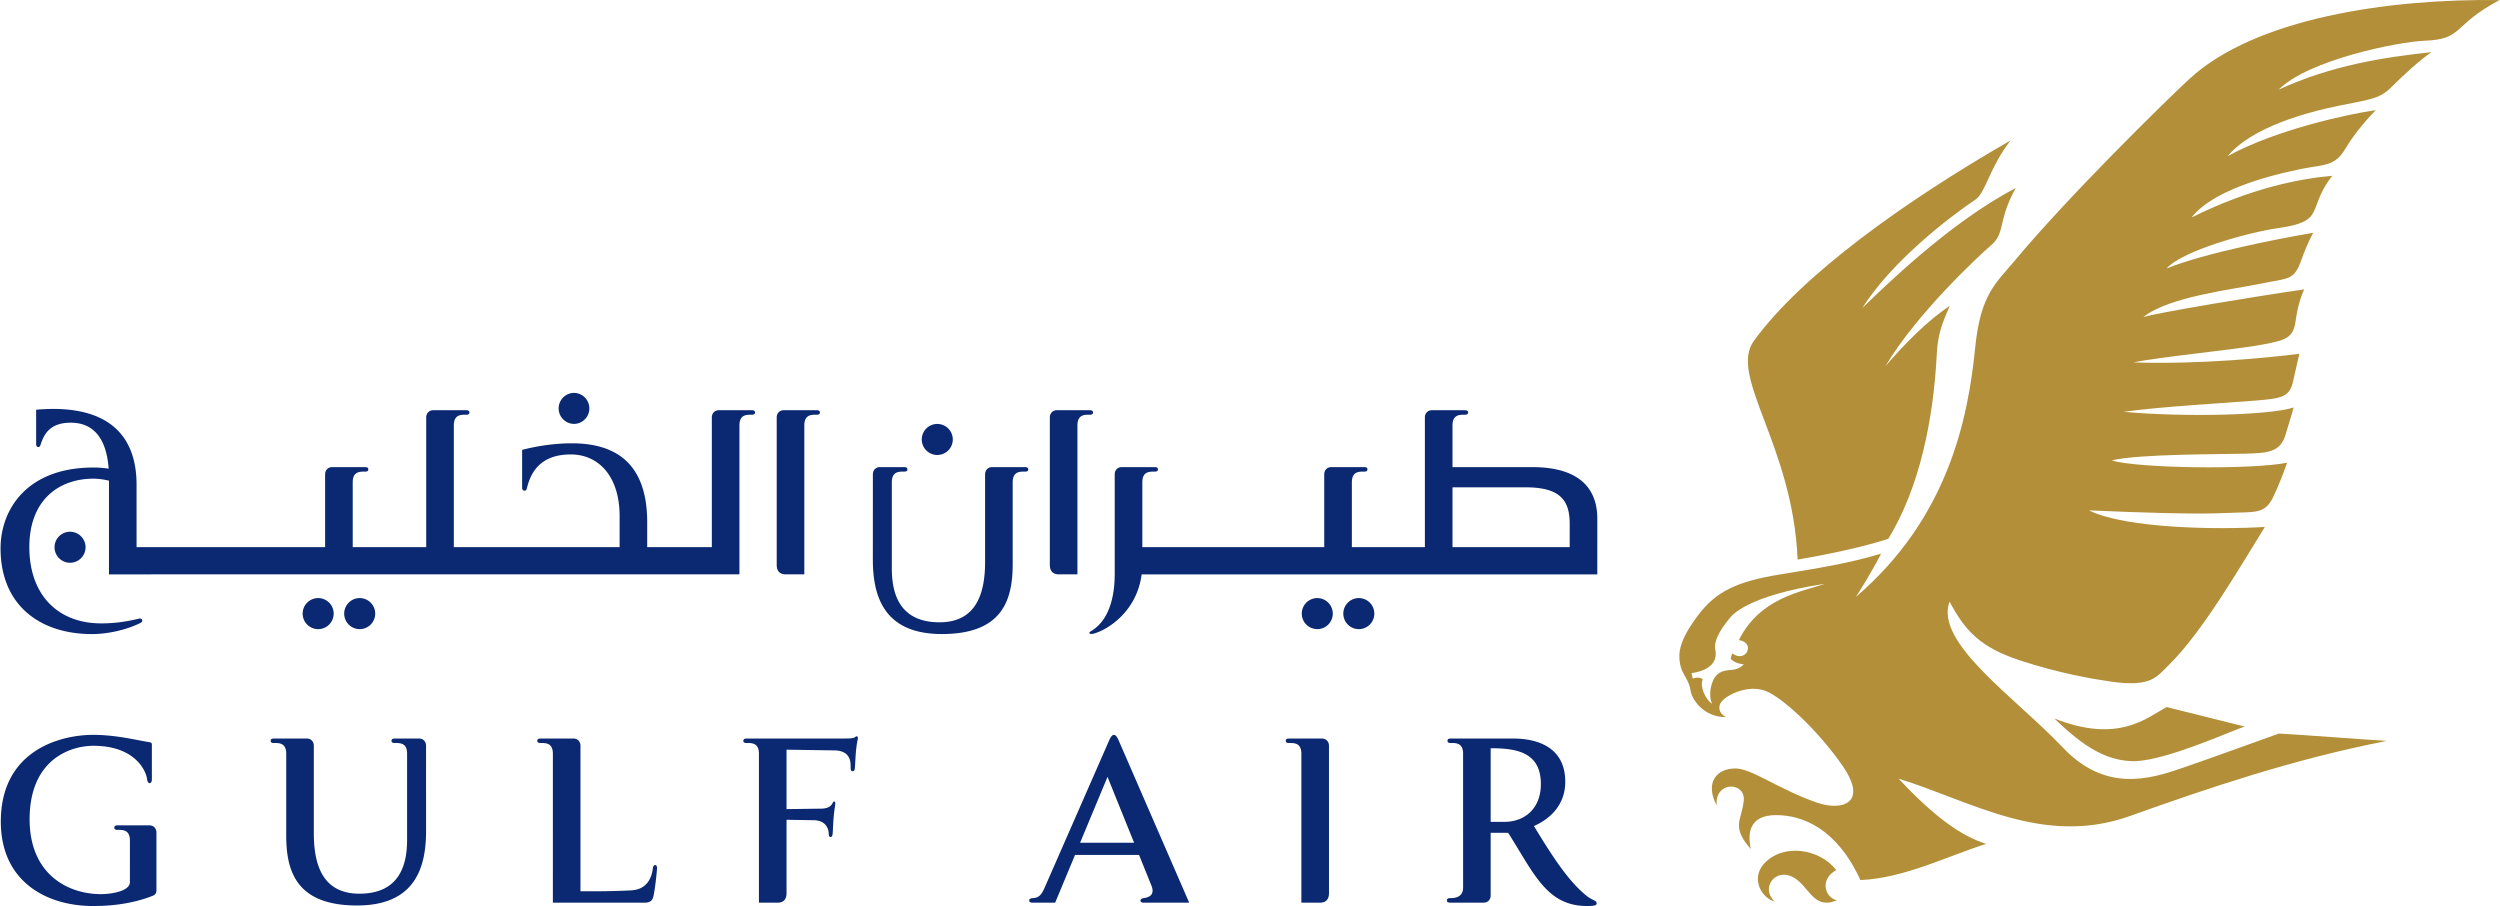 <?xml version="1.0" encoding="UTF-8"?> <svg xmlns="http://www.w3.org/2000/svg" width="2500" height="906" viewBox="0 -0.004 800.002 290.051"><path d="M604.358 172.479c-7.988 2.686-20.915 5.299-29.05 6.668-1.44-36.569-22.23-58.698-13.977-70.051 15.257-21.001 48-44.493 82.188-64.159-6.734 8.546-7.997 16.768-11.277 18.959-8.589 5.73-26.956 20.001-36.225 34.72 6.085-5.813 27.494-27.143 49.151-38.434-5.832 10.331-3.24 14.332-7.868 18.294-3.694 3.163-23.886 21.853-33.882 38.781 5.637-6.648 13.754-14.927 20.616-19.317-2.543 5.726-3.846 9.253-4.161 15.37-1.075 21.109-5.504 42.767-15.515 59.169zm-16.673 106.064c-5.401-6.942-17.208-8.694-23.227-1.912-4.036 4.554-.877 10.768 3.498 11.978-5.112-4.837 1.368-12.358 7.912-6.34 3.637 3.343 5.598 8.774 12.021 5.922-3.8-.739-5.65-6.669-.204-9.648zm105.757-52.187c-6.161 3.334-15.395 11.833-35.909 3.663 9.26 9.015 16.812 13.815 26.015 13.664 10.265-.517 29.022-9.015 34.863-11.095l-24.969-6.232zm-91.378-49.121c-10.224 3.096-20.11 4.668-32.286 6.65-13.899 2.268-20.606 5.441-26.392 13.176-5.983 7.984-6.339 11.869-5.707 15.486.551 3.229 2.894 5.033 3.369 8.5.392 2.898 4.228 8.598 11.354 8.535-2.103-.979-3.143-3.494-.827-5.627 2.045-1.896 8.962-5.229 14.63-2.26 5.713 2.987 16.065 12.73 23.517 23.489 8.241 11.913-.12 14.511-8.052 11.823-11.814-4.018-21.013-10.936-26.119-10.987-6.241-.08-9.984 4.578-6.141 11.815-.732-7.807 9.206-7.69 8.664-1.574-.56 6.312-4.228 8.215 2.26 15.55-1.196-5.503-.196-10.882 8.151-10.864 8.361.026 19.328 4.205 26.935 20.795 14.024-.568 28.135-7.787 40.257-11.584-7.73-2.428-16.177-8.215-28.032-20.875 23.04 7.051 46.267 21.906 74.139 11.932 24.676-8.828 52.37-18.227 82.158-24.022-9.62-.567-27.268-2-34.549-2.347-9.944 3.529-19.542 7.095-30.971 11.033-10.54 3.627-24.573 7.813-38.189-6.553-15.447-16.271-41.159-33.58-36.273-46.738 5.027 9.47 9.908 14.635 22.359 18.769 12.834 4.259 24.055 6.108 29.514 6.882 12.788 1.797 14.47-1.582 18.377-5.404 10.722-10.519 22.769-31.385 30.693-44.143-13.883.881-44.359.676-56.335-5.309 16.078.721 34.131 1.334 44.11.845 8.976-.444 12.145.614 14.939-5.21 2.478-5.165 4.389-10.875 4.389-10.875-11.345 2.252-47.521 1.834-56.181-.738 8.57-2.125 35.302-1.956 42.427-2.156 7.121-.207 11.469-.278 13.197-5.839 1.733-5.559 2.667-8.975 2.667-8.975-7.111 2.451-34.015 3.218-54.468 1.409 11.296-1.638 33.73-2.902 42.048-3.587 8.753-.72 11.136-1.116 12.271-6.297 1.293-5.921 1.99-8.702 1.99-8.702-10.047 1.258-31.48 3.443-53.076 2.765 8.242-1.787 33.345-4.152 41.785-5.808 6.961-1.365 9.39-2.002 10.113-7.637.795-6.144 2.721-9.933 2.721-9.933-14.918 2.121-47.214 7.475-51.539 8.879 8.265-6.585 28.504-8.813 37.764-10.74 8.65-1.798 10.5-.876 12.833-7.47 2.112-5.975 3.846-8.802 3.846-8.802-10.86 1.867-34.614 6.43-46.987 11.444 5.27-5.888 26.918-11.687 35.447-12.887 15.973-2.254 9.117-5.777 17.59-16.79-9.722.842-25.787 3.754-45.013 13.343 6.428-8.362 23.422-13.203 35.295-15.579 6.948-1.392 10.526-.705 13.856-6.313 3.334-5.605 7.837-10.442 9.811-12.478-8.689 1.238-31.926 6.232-47.4 14.727 7.763-9.362 25.748-14.158 35.764-16.172 10.722-2.149 13.087-2.27 17.043-6.29 2.925-2.972 8.859-8.462 12.434-10.825-15.281 1.661-31.922 4.174-48.916 12.007 9.27-9.435 37.969-15.318 46.782-15.667 12.496-.498 8.562-4.828 23.894-13.009-35.478-.494-78.36 5.79-99.432 25.4-7.988 7.428-38.546 37.38-55.811 58.108-5.913 7.088-10.878 10.591-12.594 27.768-2.269 22.673-8.594 54.472-38.227 79.829.843-1.178 5.173-8.159 8.124-13.893zm-45.55 27.678c5.517.844 2.25 7.547-2.084 4.268 0 0-.392.729-.525 1.697.458.703 2.063 1.627 4.201 1.797-2.912 2.959-5.512.809-8.429 3.199-2.124 1.744-3.085 6.819-1.697 9.469-2.259-1.457-4.062-5.733-3.032-7.805-.782-.828-2.165-.668-3.223-.312l-.382-1.752s8.988-.764 7.619-7.424c-.766-3.717 3.432-8.703 4.712-10.276.582-.712 5.463-7.112 30.468-10.899-7.273 2.515-20.831 4.39-27.628 18.038z" fill="#b28f38"></path><path d="M261.296 131.327c1.01 0 1.013.536 1.013.742 0 .236-.061.7-1.019.7-1.469 0-3.97-.193-3.97 3.427v47.679h-5.937c-2.661 0-2.905-2.008-2.905-3.076v-47.194c0-1.169.809-2.278 2.245-2.278h10.573zM348.737 131.327c1.007 0 1.012.536 1.012.742 0 .236-.062.7-1.021.7-1.472 0-3.973-.193-3.973 3.427v47.679h-5.935c-2.658 0-2.903-2.008-2.903-3.076v-47.194c0-1.169.808-2.278 2.245-2.278h10.575zM17.281 175.191c0-2.739 2.22-4.961 4.963-4.961s4.968 2.222 4.968 4.961c0 2.737-2.225 4.97-4.968 4.97s-4.963-2.231-4.963-4.97zM178.669 130.743a4.96 4.96 0 0 1 4.963-4.963 4.965 4.965 0 0 1 0 9.928 4.964 4.964 0 0 1-4.963-4.965zM294.92 140.687a4.967 4.967 0 0 1 4.964-4.967 4.967 4.967 0 0 1 0 9.935 4.967 4.967 0 0 1-4.964-4.968zM416.576 196.439a4.97 4.97 0 0 1 4.967-4.97 4.97 4.97 0 0 1 4.961 4.97 4.963 4.963 0 1 1-9.928 0zM429.873 196.439c0-2.737 2.223-4.97 4.961-4.97a4.97 4.97 0 0 1 0 9.94 4.964 4.964 0 0 1-4.961-4.97zM96.711 196.439a4.973 4.973 0 0 1 4.963-4.97 4.97 4.97 0 0 1 0 9.94 4.965 4.965 0 0 1-4.963-4.97zM110.012 196.439c0-2.737 2.221-4.97 4.961-4.97a4.97 4.97 0 0 1 0 9.94 4.963 4.963 0 0 1-4.961-4.97zM281.504 149.542c-1.436 0-2.237 1.104-2.237 2.275l-.01 27.285c-.004 11.46 3.312 23.88 22.092 23.88 19.304 0 22.678-10.774 22.678-22.368v-26.209c0-3.619 2.494-3.424 3.972-3.424.965 0 1.017-.462 1.017-.701 0-.205-.029-.738-1.014-.738h-10.568c-1.437 0-2.24 1.104-2.24 2.275v28.051c0 10.047-2.79 19.354-14.592 19.354-13.174 0-15.269-9.734-15.269-17.256v-27.561c0-3.539 2.341-3.425 3.973-3.425.969 0 1.02-.462 1.02-.702 0-.203-.009-.736-1.014-.736h-7.808z" fill="#0a2972"></path><path d="M34.707 183.877v-29.988c-1.6-.417-3.663-.648-4.95-.648-10.939 0-20.544 6.678-20.544 21.896 0 15.373 9.202 24.434 23 24.434 4.264 0 7.838-.508 12.209-1.539.867-.205 1.392.871.437 1.359-3.878 1.965-9.896 3.602-15.629 3.602-16.365 0-29.23-9.008-29.23-27.455 0-12.056 8.064-25.871 29.794-25.871 2.306 0 4.192.267 4.814.373-.482-6.856-2.996-14.721-12.14-14.721-6.382 0-8.378 3.37-9.484 6.539-.267.773-.36 1.263-.895 1.263-.347 0-.697-.2-.697-.989l-.002-10.966a70.32 70.32 0 0 1 5.313-.263c20.595 0 26.836 11.189 26.836 24.249l.004 20.013h60.36v-23.347c0-1.173.807-2.274 2.243-2.274h10.575c1.007 0 1.012.533 1.012.729 0 .24-.061.711-1.021.711-1.471 0-3.97-.195-3.97 3.424v20.76h23.529v-41.56c0-1.169.807-2.278 2.243-2.278h10.572c1.01 0 1.012.536 1.012.742 0 .236-.061.7-1.019.7-1.472 0-3.972-.193-3.972 3.427v38.966h53.077v-9.957c0-12.705-6.708-19.726-15.654-19.726-11.08 0-13.23 7.591-14.058 10.959-.111.444-.416.649-.776.649-.405 0-.718-.295-.718-1.031l-.002-12.044c6.079-1.547 11.471-2.096 15.917-2.096 17.208 0 24.129 9.598 24.129 25.333v7.912h20.689v-41.559c0-1.169.808-2.278 2.243-2.278h10.575c1.007 0 1.012.536 1.012.742 0 .236-.058.7-1.021.7-1.469 0-3.97-.193-3.97 3.427v47.68H34.707v.001zM464.83 156.014v19.15h37.52l.004-7.441c0-7.256-2.751-11.709-14.042-11.709H464.83zm-28.244-6.472c1.009 0 1.009.533 1.009.729 0 .239-.059.711-1.019.711-1.472 0-3.966-.194-3.966 3.425v20.758h23.378v-41.559c0-1.169.805-2.278 2.245-2.278h10.575c1.009 0 1.009.536 1.009.742 0 .236-.058.7-1.018.7-1.473 0-3.971-.193-3.971 3.427v13.344h25.503c17.631 0 20.861 9.291 20.861 16.492l-.004 17.844H365.312c-1.625 12.438-11.549 18.004-15.383 18.98-1.392.355-1.723-.283-.918-.747 6.921-4.001 7.679-13.646 7.679-18.233v-32.061c0-1.173.807-2.275 2.241-2.275h10.586c1.002 0 1.007.533 1.007.729 0 .239-.058.711-1.019.711-1.469 0-3.97-.194-3.97 3.425v20.758h58.233v-23.347c0-1.173.81-2.274 2.241-2.274h10.575v-.001zM251.625 262.443l8.459.134c4.306-.027 5.021 2.961 5.045 4.284.016.722.195 1.103.609 1.103.327 0 .576-.319.642-1.004.118-1.201.144-3.424.416-6.269.149-1.521.39-2.756.437-3.334.069-.765-.387-1.129-.845-.284-.333.623-.947 1.707-3.5 1.805l-11.263.152v-19.027l15.477.231c5.487.16 5.019 4.444 5.041 5.593.016.721.211 1.084.655 1.084.358 0 .641-.328.707-1.004.118-1.201.188-4.24.458-6.402.228-1.875.293-1.875.494-3.03.109-.642-.232-1.022-.892-.498-.618.498-2.285.427-3.616.452l-31.137.011c-1.007 0-1.009.524-1.009.729 0 .24.051.701 1.014.701 1.467 0 3.97-.187 3.97 3.424v47.688h5.941c2.658 0 2.897-2.011 2.897-3.085v-23.454zM185.655 285.327v-46.621c0-1.166-.807-2.277-2.241-2.277l-10.572.011c-1.008 0-1.01.524-1.01.729 0 .24.057.701 1.015.701 1.471 0 3.974-.187 3.974 3.424l-.004 47.688h29.388c1.726 0 2.433-.711 2.718-1.741.599-2.117 1.242-8.634 1.245-9.398.002-1.199-1.178-1.235-1.322.019-.233 1.991-1.16 6.854-6.922 7.175-6.005.317-12.363.327-16.269.29zM412.465 236.438c-1.005 0-1.009.523-1.009.729 0 .24.059.703 1.014.703 1.477 0 3.975-.188 3.975 3.422v47.689h5.936c2.667 0 2.906-2.01 2.906-3.085l-.005-47.183c0-1.164-.809-2.275-2.245-2.275h-10.572zM133.977 236.428c1.438 0 2.243 1.111 2.243 2.277l.006 27.285c0 11.469-3.31 23.889-22.096 23.889-19.299 0-22.677-10.785-22.677-22.377v-26.211c0-3.608-2.494-3.422-3.97-3.422-.965 0-1.014-.463-1.014-.703 0-.203.026-.729 1.007-.729l10.57-.01c1.438 0 2.243 1.111 2.243 2.275v28.051c0 10.045 2.787 19.354 14.595 19.354 13.169 0 15.265-9.734 15.265-17.256V241.29c0-3.537-2.336-3.422-3.969-3.422-.97 0-1.022-.463-1.022-.703 0-.203.013-.729 1.013-.729l7.806-.008zM362.896 269.786l-8.511-21.078-8.777 21.078h17.288zm5.538 13.711l-3.947-9.789h-20.504l-6.354 15.266h-7.314c-.751 0-1-.329-1-.702 0-.249.125-.685 1.08-.737 1.812-.107 2.725-.773 3.813-3.254L354.923 237c1.01-2.303 1.994-2.347 3.015 0l22.593 51.976h-14.583c-.78 0-1.007-.304-1.007-.692 0-.304.236-.65 1.011-.748 2.257-.307 3.538-1.418 2.482-4.039zM477.051 239.542v23.567h4.444c6.197 0 11.625-4.045 11.625-12.101 0-10.232-7.837-11.466-16.069-11.466zm13.85 24.91c5.767 9.486 10.843 17.399 16.621 22.146 2.165 1.787 3.454 1.583 3.454 2.587 0 .319-.2.649-.911.747-.529.08-1.254.115-2.17.115-12.931 0-16.949-10.41-25.249-23.428h-5.597v20.076c0 1.164-.795 2.275-2.235 2.275h-10.767c-1.005 0-1.005-.533-1.005-.729 0-.24.054-.711 1.009-.711 1.472 0 4.175-.179 4.175-3.424l-.005-42.816c0-3.609-2.503-3.424-3.974-3.424-.957 0-1.015-.461-1.015-.701 0-.205 0-.729 1.009-.729h20.004c7.396-.011 16.688 2.532 16.688 13.843.002 7.184-4.554 11.746-10.032 14.173zM37.434 264.229h10.23c1.435 0 2.241 1.111 2.241 2.275v18.439c0 1.12-.44 1.547-1.294 1.877-7.148 2.79-14.111 3.227-19.088 3.227-14.576 0-29.439-7.654-29.439-27.01 0-22.572 18.622-27.783 29.628-27.783 7.361 0 14.236 1.787 17.748 2.312.825.115.979.303.979.826l.004 11.141c0 1.539-1.325 1.637-1.516 0-.354-3.023-4.095-10.775-17.21-10.775-7.41 0-20.413 4.393-20.413 23.525 0 17.639 12.283 23.959 22.809 23.959 3.652 0 9.297-1.031 9.297-3.822l.004-13.328c0-3.617-2.509-3.414-3.976-3.414-.958 0-1.015-.471-1.015-.711.003-.203.003-.738 1.011-.738z" fill="#0a2972"></path></svg> 